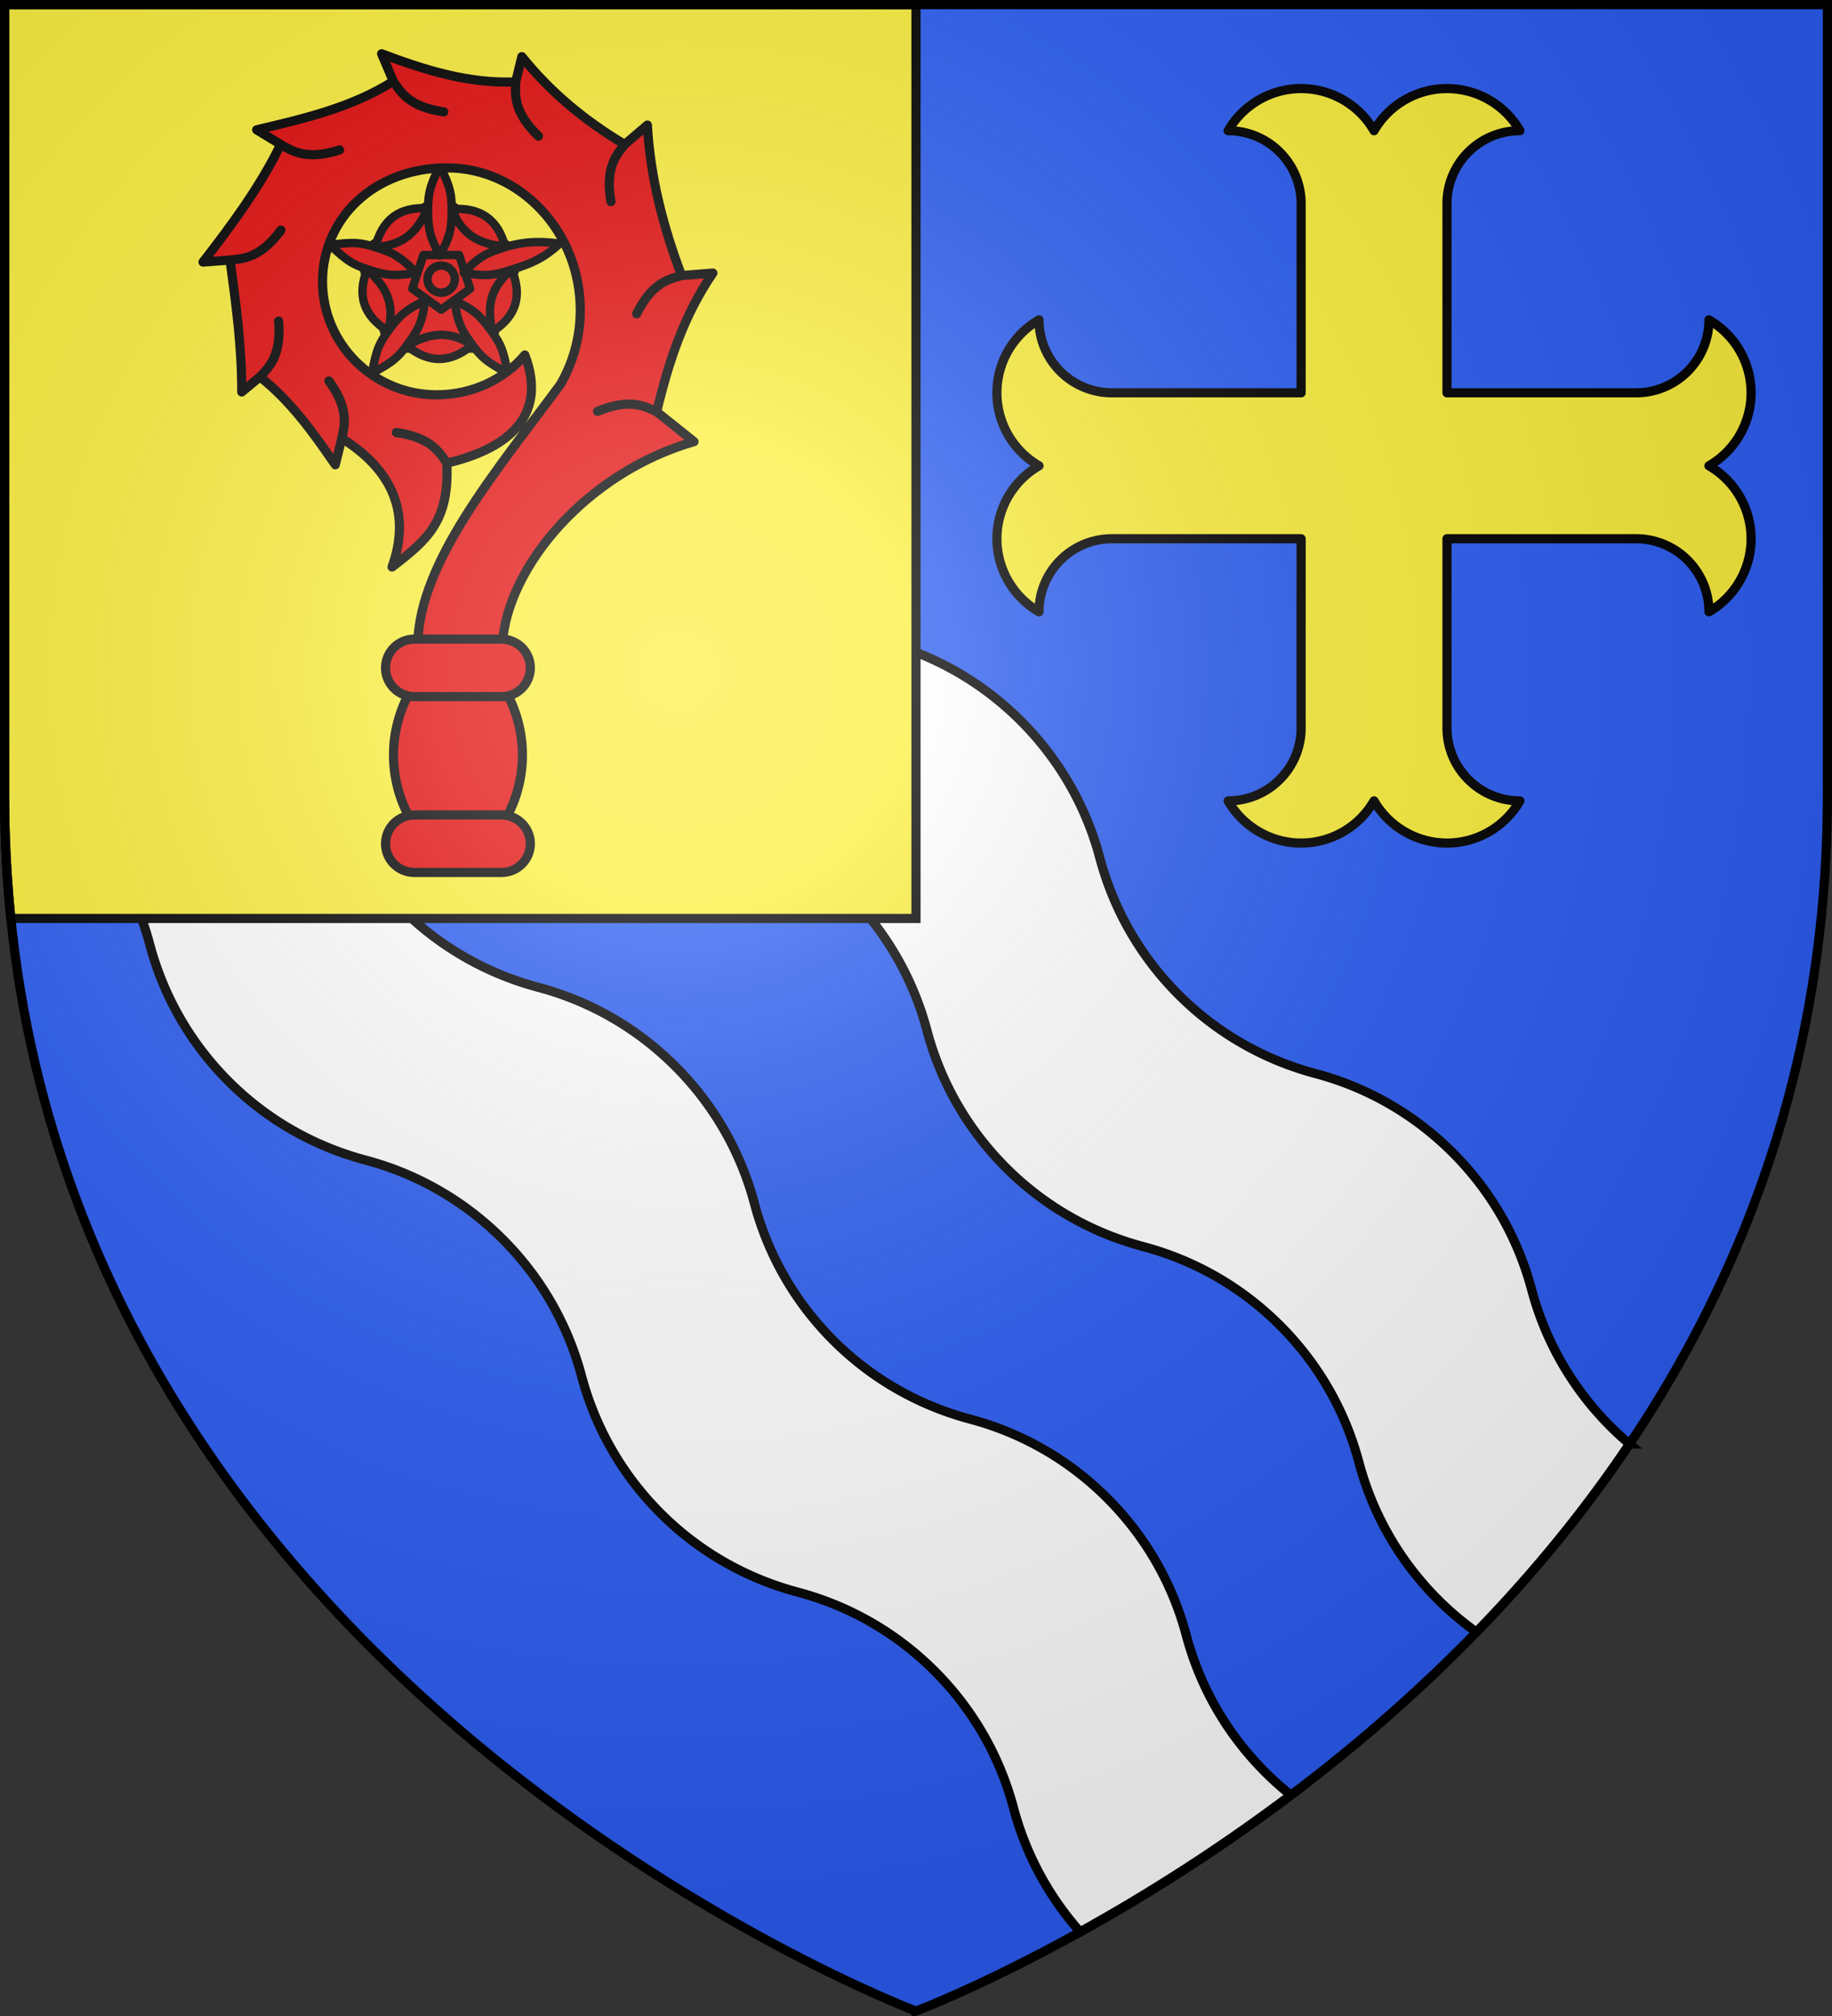 <svg xmlns="http://www.w3.org/2000/svg" width="600" height="660"><rect width="100%" height="100%" fill="#333333" stroke="none"/><radialGradient id="a" cx="221.445" cy="226.331" r="300" gradientTransform="matrix(1.353 0 0 1.349 -77.63 -85.747)" gradientUnits="userSpaceOnUse"><stop offset="0" stop-color="#fff" stop-opacity=".314"/><stop offset=".19" stop-color="#fff" stop-opacity=".251"/><stop offset=".6" stop-color="#6b6b6b" stop-opacity=".125"/><stop offset="1" stop-opacity=".125"/></radialGradient><path fill="#2b5df2" fill-rule="evenodd" d="M300 658.5s298.5-112.32 298.5-397.772V1.5H1.5v259.228C1.5 546.18 300 658.5 300 658.5"/><g stroke="#000"><path fill="#fff" stroke-width="3" d="M24.102 2.188v62.906c4.86 12.544 12.313 24.282 22.437 34.406 12.893 12.893 28.459 21.437 44.906 25.813 16.442 4.376 31.956 12.986 44.844 25.874 12.893 12.893 21.5 28.397 25.875 44.844 4.377 16.442 12.955 31.987 25.844 44.875 12.893 12.893 28.459 21.406 44.906 25.781 16.441 4.377 31.955 12.987 44.844 25.875 12.893 12.893 21.468 28.397 25.844 44.844 4.376 16.442 12.986 31.987 25.875 44.875 12.892 12.893 28.458 21.437 44.906 25.813 16.441 4.377 31.955 12.955 44.844 25.844 12.893 12.892 21.468 28.396 25.843 44.843 4.377 16.442 12.987 31.987 25.875 44.875a99.3 99.3 0 0 0 12.602 10.662c17.764-18.296 34.84-38.786 50.15-61.58a101 101 0 0 1-6.19-5.676c-12.888-12.888-21.497-28.402-25.874-44.843-4.376-16.448-12.951-31.951-25.844-44.844-12.888-12.889-28.402-21.498-44.844-25.875-16.447-4.376-32.013-12.92-44.906-25.812-12.888-12.889-21.467-28.403-25.844-44.844-4.375-16.448-12.982-31.951-25.875-44.844-12.888-12.888-28.402-21.498-44.843-25.875-16.448-4.376-32.014-12.92-44.907-25.812-12.888-12.889-21.467-28.403-25.843-44.844-4.376-16.448-12.983-31.982-25.875-44.875-12.889-12.889-28.403-21.467-44.844-25.844-16.448-4.376-32.014-12.92-44.906-25.812a99.24 99.24 0 0 1-24.657-40.75zM1.5 165.934v81.933a99.8 99.8 0 0 1 21.664 16.446c12.893 12.892 21.5 28.396 25.875 44.843 4.377 16.442 12.955 31.987 25.844 44.875 12.893 12.893 28.459 21.406 44.906 25.781 16.441 4.377 31.955 12.987 44.844 25.875 12.893 12.893 21.468 28.397 25.844 44.844 4.376 16.442 12.986 31.987 25.875 44.875 12.892 12.893 28.458 21.437 44.906 25.813 16.441 4.377 31.955 12.955 44.844 25.843 12.893 12.893 21.468 28.397 25.843 44.844a99.4 99.4 0 0 0 21.826 40.565c20.034-11.103 44.01-25.925 69.026-44.778a101 101 0 0 1-8.414-7.505c-12.889-12.889-21.498-28.403-25.875-44.844-4.376-16.448-12.951-31.951-25.844-44.844-12.888-12.889-28.402-21.498-44.844-25.875-16.447-4.376-32.013-12.92-44.906-25.812-12.888-12.889-21.467-28.403-25.844-44.844-4.375-16.448-12.982-31.951-25.875-44.844-12.888-12.888-28.402-21.498-44.843-25.875-16.448-4.376-32.014-12.92-44.907-25.812-12.888-12.889-21.467-28.403-25.843-44.844-4.376-16.448-12.983-31.982-25.875-44.875-12.889-12.889-28.403-21.467-44.844-25.844-11.805-3.14-23.149-8.44-33.383-15.941z"/><path fill="#fcef3c" stroke-width="3" d="M1.5 1.5v258.777c0 13.879.712 27.343 2.053 40.41H300V1.5z"/><g stroke-linecap="round" stroke-linejoin="round" stroke-width="3.358"><g stroke-width="3.078"><path fill="#e20909" d="m153.24 280.845 29.562 21.309-11.292 34.478h-36.539l-11.291-34.478z" transform="matrix(.893 0 0 .894 7.111 -186.816)"/><path fill="#e20909" d="M129.725 299.378c11.152-.398 15.817-6.683 19.205-14.127-10.59-.65-16.766 4.346-19.205 14.127m-16.65-.713c6.496 6.126 8.51 7.412 16.33 9.717 4.573 1.347 7.589 1.863 15.229.457-5.348-5.593-8.079-6.98-12.577-8.557-7.691-2.696-10.098-2.785-18.982-1.617m21.215 31.49c3.064-10.646-1.519-16.99-7.608-22.486-3.896 9.791-1.015 17.163 7.608 22.486m-5.83 15.492c7.88-4.237 9.735-5.74 14.36-12.407 2.706-3.898 4.132-6.586 5.145-14.229-7.013 3.318-9.187 5.466-12.088 9.223-4.961 6.425-5.79 8.668-7.416 17.413m36.742-10.288c-9.258-6.181-16.755-3.817-23.906.23 8.182 6.702 16.139 6.262 23.906-.23m13.048 10.288c-1.626-8.745-2.494-10.96-7.455-17.385-2.901-3.757-5.036-5.933-12.05-9.25 1.014 7.642 2.4 10.358 5.106 14.256 4.625 6.667 6.52 8.142 14.4 12.379m1.493-37.849c-8.786 6.826-8.837 14.631-7.168 22.629 8.953-5.65 10.99-13.294 7.168-22.629m17.538-9.635c-8.885-1.167-14.921-.531-22.613 2.165-4.498 1.576-7.243 2.918-12.59 8.51 7.638 1.407 10.67.937 15.242-.411 7.82-2.305 13.465-4.138 19.961-10.264m-39.47-12.61c3.829 10.4 11.295 12.86 19.477 13.756-2.648-10.194-9.347-14.478-19.476-13.756m-4.461-15.932c-3.865 8.023-4.475 10.321-4.268 18.412.122 4.731.56 7.737 4.268 14.511 3.708-6.774 4.195-9.78 4.316-14.51.207-8.092-.451-10.39-4.316-18.413" transform="matrix(.893 0 0 .894 7.111 -186.816)"/><g fill="none" transform="matrix(.893 0 0 .894 7.111 -186.816)"><path d="M147.318 302.35h13.104l4.05 12.365-10.602 7.642-10.601-7.642z"/><ellipse cx="153.833" cy="311.186" rx="5.003" ry="4.964"/></g></g><path fill="#e20909" fill-rule="evenodd" d="M183.642 485.475c0 20.514-13.355 37.144-23.642 37.144s-23.642-16.63-23.642-37.144 13.355-37.143 23.642-37.143 23.642 16.63 23.642 37.143" transform="matrix(.893 0 0 .894 7.111 -186.816)"/><path fill="#e20909" d="M184.543 338.997c-7.683 9.078-19.482 14.588-32.355 14.588-23.114 0-41.85-18.59-41.85-41.522s18.736-41.522 45.529-41.59c26.792-.07 49.002 23.312 49.002 52.108 0 9.996-2.69 19.315-7.328 27.254-23.756 32.145-51.684 64.892-52.28 94.98h31.018c1.926-28.644 31.314-62.923 70.302-74.081l-13.69-10.93c4.358-18.268 9.94-35.264 20.603-50.805l-11.476.915c-6.782-17.939-11.481-35.98-12.537-55.104l-8.342 7.088c-14.524-8.66-27.143-19.046-37.702-32.148l-2.258 9.238c-17.13.755-33.386-4.336-49.179-10.29l4.287 10.06c-15.223 9.639-32.77 13.702-50.1 17.79l8.803 5.35c-7.595 15.545-17.912 29.44-28.484 43.077l9.91-.732c2.168 16.062 4.347 31.941 4.286 48.29L87.385 347c11.23 8.846 19.646 20.541 27.63 32.21l2.397-9.695c18.36 11.488 25.56 27.192 18.42 47.13 13.133-10.031 21.079-16.896 20.089-38.046 20.65-4.775 37.517-16.148 28.622-39.602" transform="matrix(.893 0 0 .894 7.102 -186.85)"/><path fill="none" d="M155.921 378.599c-2.643-3.859-5.725-9.399-18.513-11.21m95.484-7.585c-4.269-1.957-9.786-5.13-21.688-.148m-93.792 9.86c.961-4.568 2.837-10.615-4.733-21M87.385 347c3.195-3.423 7.942-7.649 6.844-20.419m-17.814-22.338c4.675-.504 11.052-.602 18.667-10.955m-.092-31.39c4.08 2.318 9.298 5.958 21.592 2.023m19.705-25.162c2.643 3.859 5.724 9.399 18.512 11.21m66.34 11.929c-2.882 3.686-7.24 8.306-5.025 20.933m25.904 27.083c-4.516 1.301-10.779 2.497-16.467 14.004m-44.372-84.93c-.148 4.663-.937 10.942 8.336 19.865" transform="matrix(.893 0 0 .894 7.102 -186.85)"/><path fill="#e20909" d="M144.071 507.434h31.858c5.883 0 10.62 4.699 10.62 10.536s-4.737 10.536-10.62 10.536H144.07c-5.883 0-10.619-4.7-10.619-10.536 0-5.837 4.736-10.536 10.62-10.536m0-64.387h31.858c5.883 0 10.62 4.7 10.62 10.536 0 5.837-4.737 10.536-10.62 10.536H144.07c-5.883 0-10.619-4.699-10.619-10.536s4.736-10.536 10.62-10.536" transform="matrix(.893 0 0 .894 7.102 -186.85)"/></g><path fill="#fcef3c" stroke-linejoin="round" stroke-width="3" d="M426.128 29c-9.854 0-18.981 5.253-23.909 13.787 13.193 0 23.91 10.701 23.91 23.894v61.917H364.18c-13.193 0-23.894-10.686-23.894-23.879A27.56 27.56 0 0 0 326.5 128.6a27.59 27.59 0 0 0 13.787 23.894 27.56 27.56 0 0 0-13.787 23.879c0 9.854 5.253 18.981 13.787 23.909 0-13.193 10.701-23.91 23.894-23.91h61.947v61.948c0 13.193-10.716 23.879-23.909 23.879A27.63 27.63 0 0 0 426.13 276a27.58 27.58 0 0 0 23.878-13.802A27.6 27.6 0 0 0 473.902 276a27.58 27.58 0 0 0 23.879-13.802c-13.193 0-23.88-10.686-23.88-23.88v-61.946h61.918c13.193 0 23.879 10.716 23.879 23.909a27.63 27.63 0 0 0 13.802-23.91 27.58 27.58 0 0 0-13.802-23.878 27.6 27.6 0 0 0 13.802-23.895 27.58 27.58 0 0 0-13.802-23.879c0 13.193-10.686 23.88-23.88 23.88h-61.916V66.68c0-13.193 10.686-23.894 23.879-23.894A27.56 27.56 0 0 0 473.9 29a27.59 27.59 0 0 0-23.894 13.787A27.56 27.56 0 0 0 426.128 29z"/></g><path fill="url(#a)" fill-rule="evenodd" d="M300 658.5s298.5-112.32 298.5-397.772V1.5H1.5v259.228C1.5 546.18 300 658.5 300 658.5"/><path fill="none" stroke="#000" stroke-width="3" d="M300 658.397S1.5 545.98 1.5 260.277V1.5h597v258.778c0 285.7-298.5 398.12-298.5 398.12z"/></svg>